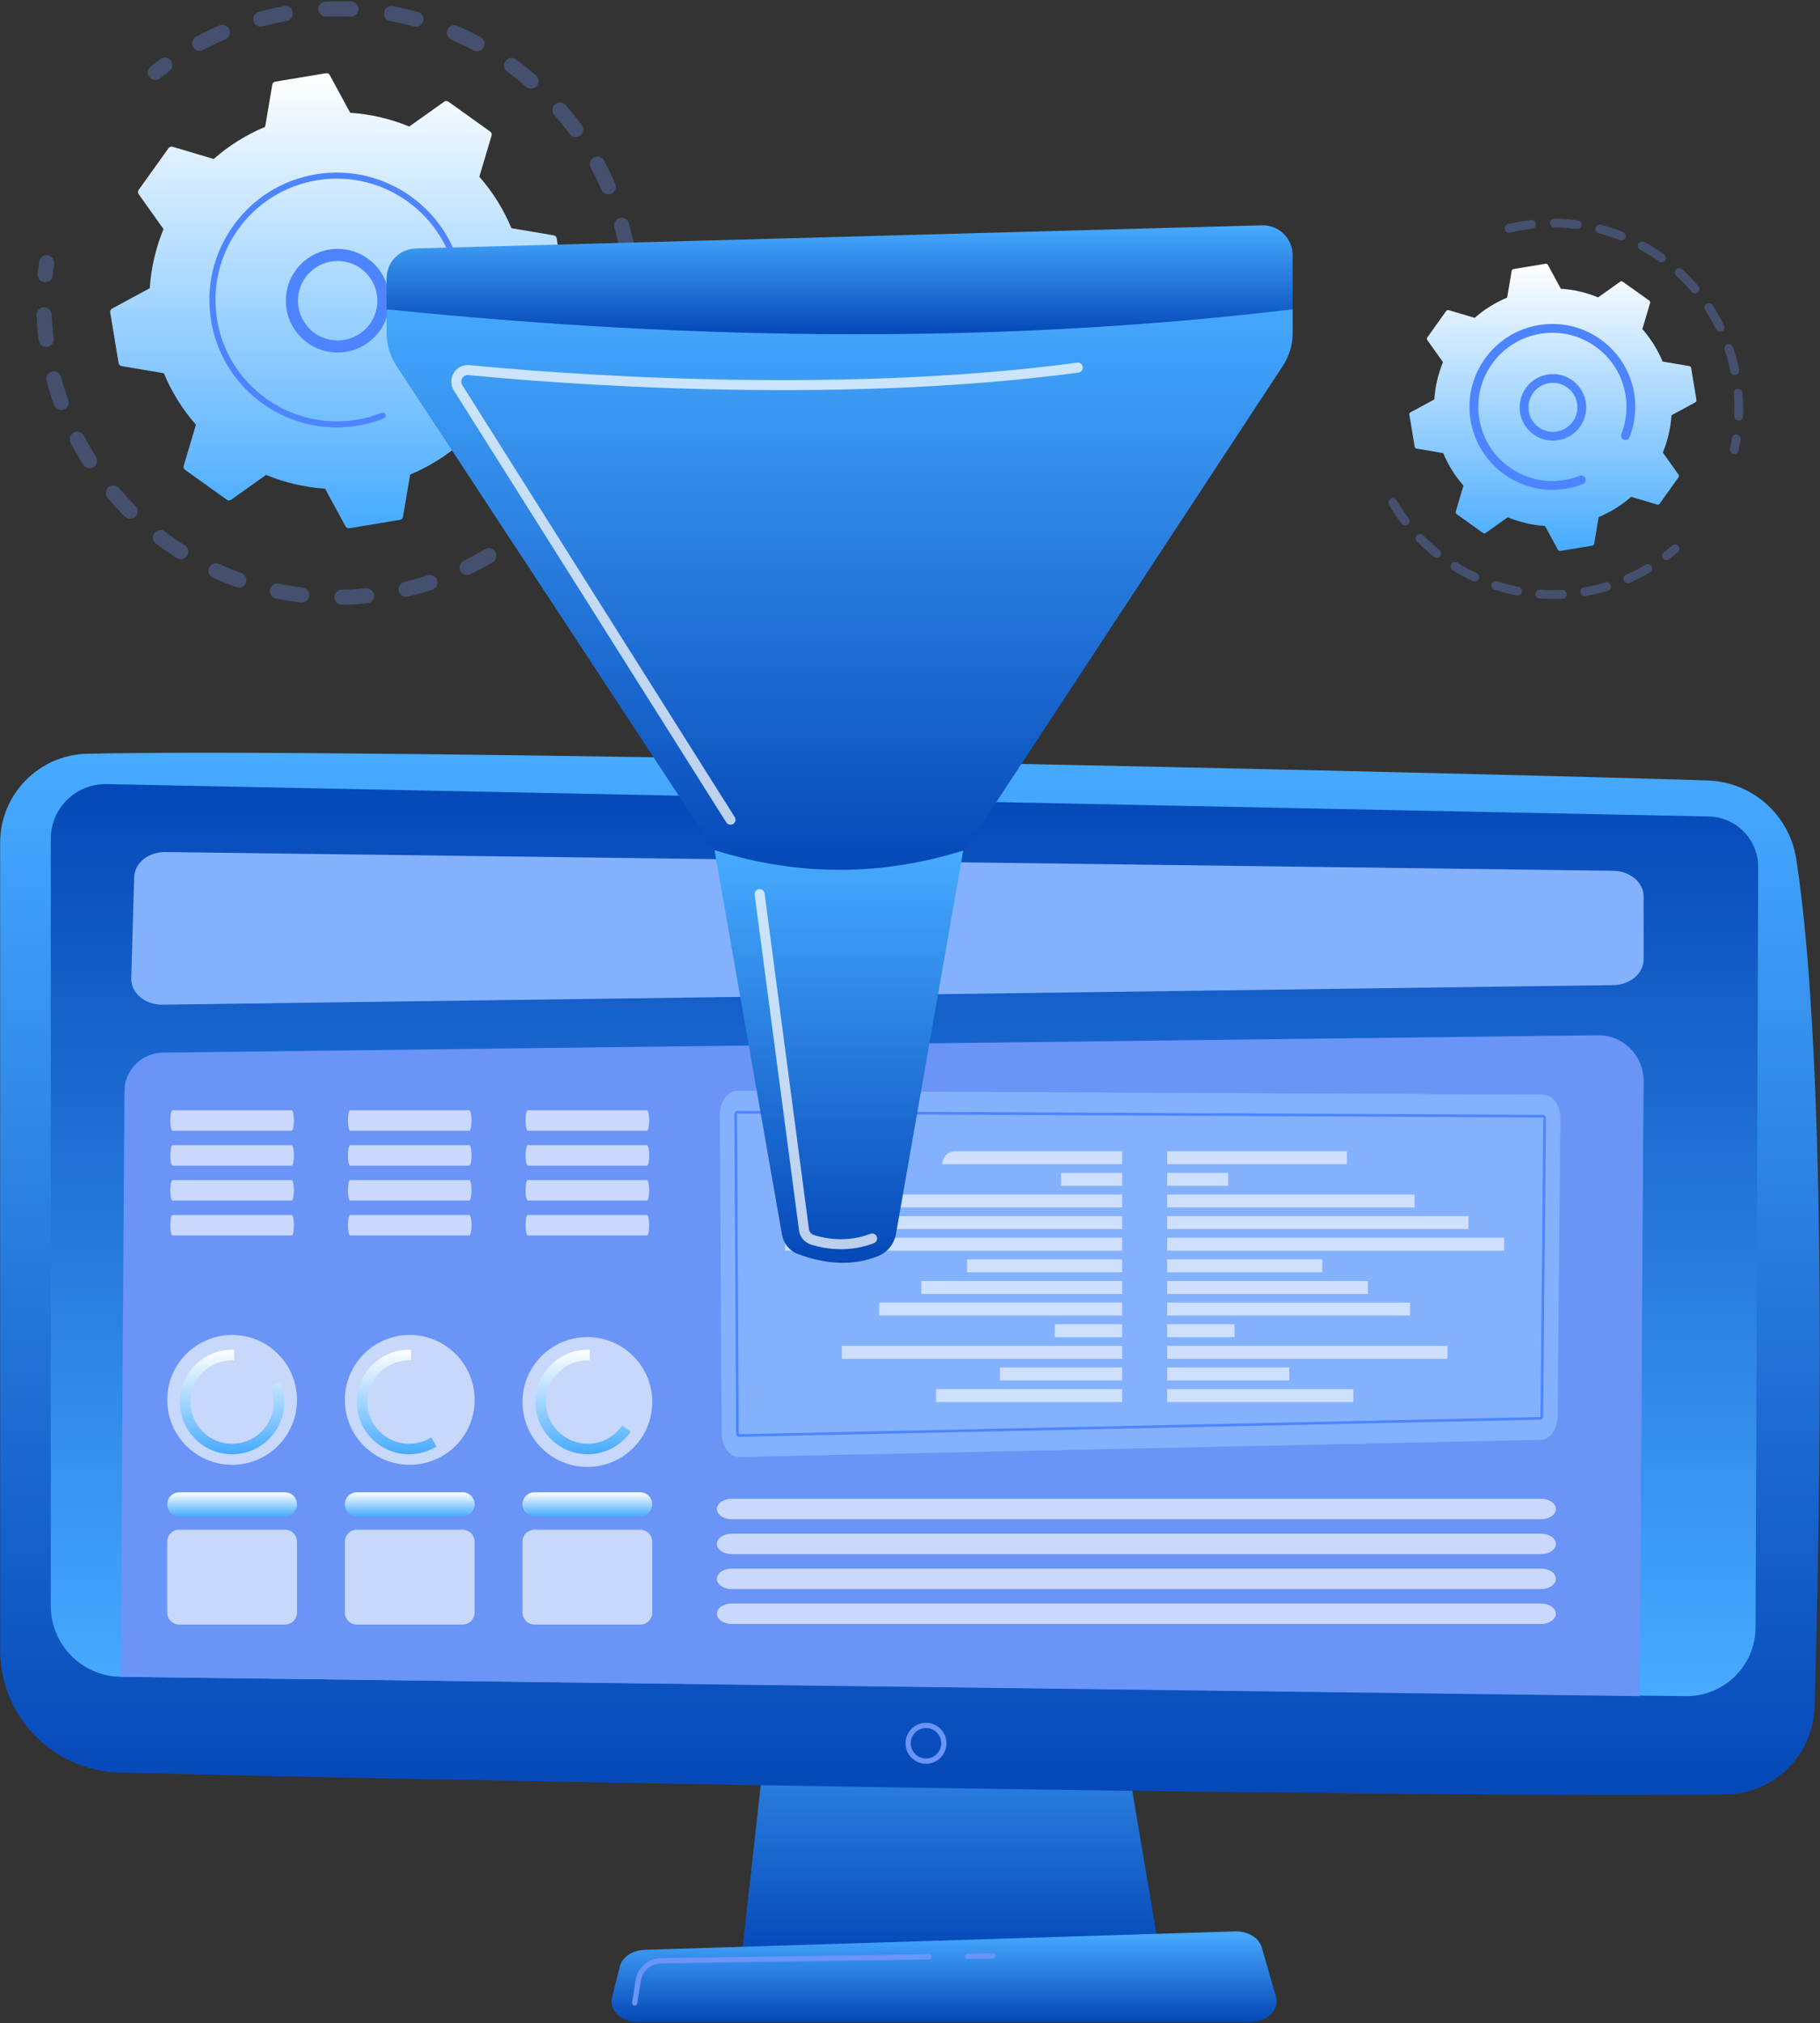 <svg width="422" height="469" viewBox="0 0 422 469" fill="none" xmlns="http://www.w3.org/2000/svg">
<rect x="0" y="0" width="422" height="469" fill="#333333" stroke="none"/>
<g opacity="0.3">
<path d="M146.446 74.87C145.479 74.831 144.728 74.014 144.768 73.048C144.845 71.17 144.842 69.262 144.758 67.374C144.715 66.419 145.446 65.609 146.396 65.549C146.407 65.549 146.418 65.548 146.43 65.547C147.396 65.504 148.214 66.253 148.257 67.219C148.345 69.206 148.349 71.215 148.267 73.192C148.231 74.096 147.514 74.812 146.631 74.868C146.57 74.872 146.508 74.873 146.446 74.87ZM143.72 58.217C143.38 56.359 142.957 54.499 142.463 52.686C142.209 51.753 142.759 50.79 143.692 50.536C144.629 50.283 145.588 50.832 145.842 51.765C146.362 53.673 146.807 55.631 147.165 57.585C147.34 58.537 146.709 59.449 145.758 59.623C145.689 59.636 145.62 59.645 145.552 59.649C144.678 59.704 143.881 59.099 143.72 58.217ZM139.428 43.989C138.685 42.258 137.858 40.539 136.969 38.879C136.513 38.026 136.834 36.965 137.686 36.508C138.539 36.053 139.6 36.373 140.057 37.225C140.993 38.974 141.865 40.785 142.647 42.606C143.028 43.495 142.617 44.525 141.728 44.907C141.539 44.988 141.343 45.034 141.148 45.046C140.43 45.092 139.728 44.688 139.428 43.989ZM132.062 31.078C130.95 29.555 129.758 28.064 128.522 26.644C127.886 25.914 127.962 24.808 128.692 24.173C129.422 23.538 130.527 23.615 131.163 24.343C132.465 25.838 133.719 27.409 134.89 29.01C135.461 29.791 135.29 30.887 134.509 31.457C134.23 31.662 133.91 31.771 133.589 31.791C133.011 31.828 132.429 31.579 132.062 31.078ZM122.003 20.13C120.584 18.895 119.092 17.704 117.568 16.59C116.787 16.019 116.617 14.923 117.188 14.142C117.759 13.361 118.855 13.191 119.635 13.763C121.239 14.935 122.809 16.188 124.302 17.487C125.032 18.122 125.109 19.228 124.474 19.958C124.154 20.325 123.714 20.527 123.263 20.556C122.82 20.584 122.365 20.444 122.003 20.13ZM109.773 11.68C108.113 10.788 106.395 9.958 104.666 9.21C103.778 8.826 103.369 7.795 103.753 6.908C104.137 6.02 105.167 5.611 106.055 5.995C107.876 6.781 109.684 7.656 111.43 8.594C112.282 9.052 112.602 10.114 112.144 10.966C111.847 11.52 111.295 11.848 110.711 11.885C110.396 11.905 110.071 11.841 109.773 11.68ZM44.743 10.864C44.288 10.011 44.611 8.95 45.465 8.495C47.213 7.563 49.026 6.694 50.853 5.914C51.743 5.534 52.772 5.947 53.151 6.837C53.531 7.726 53.118 8.755 52.229 9.135C50.494 9.876 48.773 10.701 47.113 11.586C46.885 11.707 46.643 11.774 46.401 11.789C45.736 11.831 45.077 11.49 44.743 10.864ZM95.982 6.155C94.167 5.655 92.308 5.228 90.457 4.886C89.506 4.71 88.877 3.797 89.053 2.846C89.228 1.894 90.142 1.271 91.093 1.442C93.043 1.802 95 2.252 96.912 2.778C97.844 3.035 98.392 3.999 98.135 4.932C97.931 5.671 97.282 6.169 96.558 6.215C96.369 6.227 96.175 6.208 95.982 6.155ZM58.786 4.883C58.534 3.949 59.086 2.988 60.02 2.735C61.932 2.218 63.892 1.777 65.846 1.423C66.797 1.246 67.709 1.882 67.881 2.834C68.054 3.785 67.422 4.697 66.47 4.87C64.614 5.206 62.751 5.625 60.934 6.117C60.818 6.148 60.701 6.167 60.586 6.174C59.772 6.225 59.007 5.7 58.786 4.883ZM81.305 3.851C79.425 3.77 77.517 3.769 75.633 3.849C74.666 3.891 73.85 3.141 73.809 2.174C73.769 1.22 74.499 0.412 75.447 0.352C75.459 0.351 75.472 0.35 75.484 0.35C77.468 0.266 79.476 0.266 81.455 0.351C82.421 0.393 83.171 1.21 83.129 2.177C83.091 3.079 82.375 3.793 81.493 3.849C81.431 3.853 81.368 3.853 81.305 3.851Z" fill="#6A94F5"/>
<path d="M36.118 18.534C36.462 18.512 36.803 18.389 37.094 18.158C37.801 17.596 38.532 17.04 39.266 16.504C40.047 15.934 40.218 14.838 39.648 14.058C39.078 13.276 37.982 13.104 37.201 13.676C36.429 14.239 35.661 14.824 34.916 15.414C34.159 16.016 34.032 17.118 34.633 17.875C35.004 18.342 35.565 18.569 36.118 18.534Z" fill="#6A94F5"/>
</g>
<g opacity="0.3">
<path d="M10.585 65.426C11.428 65.373 12.132 64.714 12.216 63.845C12.302 62.947 12.408 62.035 12.532 61.135C12.664 60.176 11.993 59.293 11.035 59.161C10.073 59.029 9.193 59.7 9.062 60.657C8.932 61.605 8.819 62.565 8.729 63.512C8.637 64.474 9.343 65.329 10.305 65.422C10.4 65.431 10.493 65.432 10.585 65.426Z" fill="#6A94F5"/>
<path d="M79.286 140.191C78.319 140.205 77.523 139.432 77.509 138.465C77.496 137.498 78.267 136.704 79.235 136.689C81.077 136.662 82.945 136.557 84.811 136.375C85.769 136.279 86.63 136.986 86.724 137.949C86.817 138.912 86.113 139.768 85.15 139.862C84.342 139.941 83.535 140.006 82.731 140.057C81.584 140.13 80.424 140.175 79.286 140.191ZM92.457 136.995C92.234 136.054 92.816 135.11 93.757 134.887C95.564 134.459 97.372 133.95 99.132 133.373C100.049 133.07 101.04 133.573 101.341 134.492C101.642 135.411 101.141 136.4 100.222 136.701C98.37 137.308 96.467 137.845 94.565 138.295C94.467 138.319 94.368 138.333 94.27 138.339C93.434 138.392 92.657 137.838 92.457 136.995ZM69.756 139.674C67.822 139.436 65.872 139.112 63.96 138.709C63.013 138.51 62.407 137.581 62.606 136.634C62.805 135.688 63.734 135.084 64.681 135.281C66.497 135.664 68.348 135.972 70.185 136.198C71.144 136.317 71.827 137.19 71.709 138.151C71.604 139 70.907 139.631 70.083 139.684C69.976 139.691 69.867 139.688 69.756 139.674ZM106.727 132.308C106.303 131.439 106.664 130.39 107.533 129.966C109.199 129.153 110.85 128.258 112.44 127.308C113.271 126.811 114.346 127.082 114.842 127.913C115.338 128.743 115.067 129.818 114.237 130.314C112.563 131.315 110.824 132.257 109.069 133.113C108.857 133.217 108.635 133.274 108.413 133.288C107.726 133.332 107.048 132.965 106.727 132.308ZM54.785 136.109C52.952 135.452 51.122 134.706 49.344 133.894C48.465 133.492 48.078 132.453 48.479 131.574C48.881 130.693 49.921 130.306 50.8 130.708C52.489 131.48 54.227 132.188 55.968 132.813C56.878 133.139 57.351 134.142 57.025 135.053C56.781 135.731 56.162 136.167 55.487 136.209C55.255 136.224 55.016 136.193 54.785 136.109ZM40.958 129.347C39.309 128.303 37.685 127.176 36.131 125.999C35.361 125.414 35.209 124.316 35.793 123.545C36.378 122.773 37.476 122.622 38.246 123.207C39.723 124.325 41.266 125.396 42.833 126.389C43.65 126.907 43.892 127.989 43.374 128.806C43.062 129.298 42.545 129.582 42.005 129.616C41.648 129.639 41.282 129.553 40.958 129.347ZM28.933 119.733C27.55 118.353 26.21 116.899 24.95 115.413C24.325 114.674 24.416 113.57 25.154 112.944C25.893 112.318 26.997 112.41 27.622 113.148C28.819 114.561 30.092 115.942 31.407 117.253C32.091 117.936 32.093 119.045 31.41 119.73C31.096 120.044 30.692 120.215 30.281 120.241C29.797 120.271 29.303 120.102 28.933 119.733ZM19.291 107.724C18.244 106.075 17.255 104.362 16.351 102.633C15.903 101.776 16.235 100.718 17.093 100.27C17.949 99.823 19.008 100.155 19.456 101.012C20.313 102.653 21.253 104.279 22.248 105.846C22.767 106.662 22.525 107.744 21.709 108.262C21.451 108.426 21.167 108.514 20.882 108.532C20.265 108.571 19.647 108.282 19.291 107.724ZM12.521 93.882C11.864 92.048 11.277 90.161 10.776 88.274C10.528 87.339 11.085 86.379 12.02 86.132C12.952 85.885 13.914 86.44 14.162 87.375C14.637 89.168 15.195 90.96 15.819 92.703C16.145 93.613 15.671 94.616 14.76 94.941C14.602 94.998 14.44 95.031 14.28 95.041C13.521 95.089 12.79 94.635 12.521 93.882ZM8.959 78.908C8.781 77.483 8.644 76.035 8.554 74.605C8.521 74.087 8.494 73.571 8.472 73.054C8.432 72.088 9.17 71.254 10.149 71.232C11.115 71.191 11.932 71.942 11.972 72.909C11.992 73.399 12.018 73.891 12.049 74.383C12.135 75.743 12.265 77.119 12.434 78.474C12.554 79.433 11.873 80.309 10.914 80.428C10.878 80.433 10.842 80.436 10.806 80.439C9.889 80.497 9.074 79.832 8.959 78.908Z" fill="#6A94F5"/>
<path d="M121.127 125.221C121.475 125.199 121.819 125.074 122.111 124.84C122.85 124.247 123.591 123.627 124.313 122.997C125.042 122.361 125.118 121.255 124.482 120.526C123.846 119.798 122.741 119.721 122.011 120.357C121.325 120.956 120.621 121.545 119.919 122.108C119.165 122.713 119.044 123.815 119.649 124.57C120.02 125.032 120.578 125.256 121.127 125.221Z" fill="#6A94F5"/>
</g>
<path d="M124.435 95.379C124.638 95.095 124.639 94.714 124.437 94.429L118.667 86.308C120.44 82.006 121.54 77.391 121.854 72.614L130.609 67.872C130.916 67.706 131.083 67.363 131.026 67.019L129.071 55.23C129.014 54.885 128.745 54.615 128.401 54.557L118.584 52.895C116.744 48.475 114.214 44.461 111.147 40.963L113.986 31.414C114.086 31.079 113.962 30.718 113.678 30.515L103.96 23.561C103.676 23.358 103.294 23.357 103.009 23.56L94.888 29.329C90.587 27.556 85.972 26.456 81.194 26.142L76.453 17.388C76.286 17.081 75.943 16.913 75.599 16.97L63.81 18.925C63.465 18.982 63.195 19.252 63.137 19.596L61.475 29.412C57.055 31.252 53.042 33.783 49.543 36.849L39.994 34.01C39.659 33.911 39.298 34.034 39.095 34.318L32.142 44.037C31.938 44.321 31.938 44.702 32.14 44.987L37.91 53.108C36.137 57.41 35.037 62.025 34.722 66.802L25.968 71.544C25.661 71.71 25.493 72.053 25.55 72.397L27.505 84.186C27.562 84.531 27.832 84.801 28.176 84.859L37.992 86.521C39.832 90.941 42.363 94.954 45.429 98.453L42.59 108.002C42.491 108.337 42.614 108.698 42.899 108.901L52.617 115.855C52.901 116.058 53.282 116.058 53.567 115.856L61.689 110.086C65.99 111.86 70.605 112.959 75.382 113.274L80.124 122.028C80.29 122.335 80.633 122.503 80.978 122.446L92.766 120.491C93.111 120.434 93.381 120.165 93.439 119.82L95.101 110.004C99.522 108.164 103.534 105.633 107.033 102.567L116.582 105.406C116.917 105.506 117.278 105.382 117.481 105.098L124.435 95.379Z" fill="url(#paint0_linear_806_4987)"/>
<path d="M77.294 81.678C70.694 81.129 65.77 75.314 66.319 68.713C66.585 65.515 68.08 62.612 70.529 60.54C72.977 58.467 76.086 57.471 79.284 57.738C85.885 58.287 90.808 64.103 90.259 70.703C89.76 76.708 84.901 81.325 79.058 81.696C78.479 81.733 77.889 81.727 77.294 81.678ZM72.339 62.679C70.461 64.268 69.315 66.493 69.111 68.945C68.691 74.005 72.466 78.465 77.526 78.886C82.588 79.308 87.046 75.531 87.467 70.471C87.888 65.41 84.113 60.95 79.052 60.53C78.593 60.492 78.138 60.488 77.686 60.517C75.727 60.641 73.865 61.387 72.339 62.679Z" fill="#4D84FF"/>
<path d="M79.911 99.023C80.915 98.96 81.921 98.845 82.926 98.678C83.243 98.626 83.559 98.568 83.873 98.506C85.425 98.197 86.95 97.765 88.424 97.217C88.444 97.21 88.465 97.202 88.485 97.195C88.541 97.173 88.598 97.152 88.655 97.13C88.766 97.088 88.876 97.044 88.986 97.001C89.276 96.887 89.447 96.601 89.428 96.306C89.424 96.234 89.408 96.162 89.38 96.092C89.238 95.732 88.831 95.557 88.471 95.698C86.62 96.431 84.677 96.968 82.697 97.296C72.862 98.928 63.354 95.222 57.14 88.303C53.684 84.456 51.246 79.614 50.34 74.144C50.18 73.185 50.071 72.225 50.01 71.267C49.602 64.825 51.407 58.491 55.214 53.171C59.587 47.059 66.078 43.016 73.491 41.787C88.802 39.249 103.311 49.636 105.849 64.939C106.005 65.882 106.113 66.83 106.173 67.779C106.433 71.888 105.791 76.009 104.279 79.843C104.24 79.942 104.225 80.044 104.232 80.144C104.248 80.406 104.413 80.648 104.674 80.751C105.034 80.892 105.441 80.717 105.582 80.356C107.17 76.331 107.845 72.005 107.572 67.691C107.509 66.695 107.395 65.7 107.231 64.71C104.567 48.643 89.324 37.741 73.262 40.404C65.48 41.695 58.666 45.94 54.075 52.355C50.078 57.941 48.184 64.59 48.612 71.353C48.676 72.358 48.791 73.366 48.958 74.373C50.249 82.156 54.493 88.971 60.908 93.561C66.495 97.558 73.147 99.453 79.911 99.023Z" fill="#4D84FF"/>
<g opacity="0.3">
<path d="M402.185 105.257C402.626 105.229 403.013 104.916 403.115 104.463C403.306 103.618 403.474 102.756 403.614 101.901C403.705 101.345 403.328 100.82 402.772 100.729C402.215 100.636 401.691 101.015 401.6 101.571C401.467 102.386 401.307 103.208 401.125 104.014C401.001 104.564 401.346 105.11 401.895 105.234C401.993 105.256 402.09 105.263 402.185 105.257Z" fill="#6A94F5"/>
<path d="M403.101 97.478C402.538 97.455 402.099 96.982 402.121 96.418C402.175 94.997 402.157 93.557 402.067 92.138C402.048 91.838 402.025 91.538 402 91.237C401.953 90.676 402.369 90.183 402.931 90.135C403.463 90.111 403.985 90.504 404.034 91.066C404.06 91.381 404.083 91.695 404.103 92.008C404.198 93.496 404.217 95.006 404.16 96.497C404.14 97.024 403.722 97.443 403.206 97.476C403.172 97.478 403.137 97.478 403.101 97.478ZM401.25 86.111C400.896 84.423 400.436 82.742 399.88 81.115C399.697 80.581 399.982 80.002 400.515 79.819C401.046 79.639 401.628 79.921 401.81 80.455C402.393 82.16 402.877 83.922 403.247 85.692C403.362 86.244 403.008 86.784 402.457 86.9C402.408 86.91 402.359 86.916 402.311 86.92C401.813 86.951 401.355 86.613 401.25 86.111ZM397.901 76.325C397.147 74.778 396.287 73.262 395.345 71.818C395.037 71.346 395.17 70.714 395.642 70.406C396.116 70.098 396.746 70.23 397.054 70.703C398.042 72.217 398.944 73.808 399.735 75.43C399.982 75.936 399.772 76.548 399.266 76.795C399.142 76.854 399.013 76.888 398.884 76.896C398.483 76.921 398.088 76.708 397.901 76.325ZM392.251 67.661C391.138 66.344 389.933 65.084 388.67 63.918C388.256 63.535 388.231 62.89 388.613 62.476C388.995 62.063 389.641 62.036 390.055 62.418C391.379 63.642 392.642 64.963 393.81 66.344C394.174 66.775 394.119 67.419 393.689 67.782C393.515 67.928 393.307 68.007 393.096 68.021C392.784 68.041 392.468 67.918 392.251 67.661ZM384.657 60.639C383.258 59.633 381.783 58.704 380.274 57.877C379.78 57.607 379.599 56.987 379.87 56.492C380.14 55.998 380.76 55.816 381.255 56.088C382.836 56.954 384.382 57.928 385.849 58.982C386.306 59.312 386.41 59.949 386.081 60.406C385.895 60.665 385.611 60.81 385.317 60.829C385.09 60.844 384.856 60.782 384.657 60.639ZM375.588 55.674C373.988 55.039 372.333 54.498 370.669 54.066C370.124 53.925 369.796 53.368 369.938 52.823C370.079 52.278 370.634 51.951 371.182 52.091C372.927 52.543 374.663 53.111 376.341 53.777C376.865 53.986 377.121 54.578 376.913 55.102C376.763 55.481 376.411 55.72 376.029 55.744C375.883 55.753 375.733 55.732 375.588 55.674ZM365.585 53.078C363.883 52.856 362.144 52.737 360.417 52.727C359.854 52.723 359.399 52.264 359.403 51.7C359.406 51.137 359.865 50.691 360.43 50.685C362.241 50.697 364.064 50.821 365.849 51.054C366.407 51.128 366.801 51.64 366.728 52.199C366.664 52.69 366.26 53.054 365.782 53.084C365.718 53.089 365.652 53.087 365.585 53.078ZM348.91 53.182C348.777 52.635 349.112 52.083 349.66 51.949C351.175 51.58 352.737 51.287 354.297 51.079C354.534 51.046 354.771 51.017 355.008 50.989C355.562 50.908 356.074 51.324 356.138 51.886C356.203 52.445 355.802 52.951 355.242 53.017C355.02 53.042 354.798 53.07 354.572 53.101C353.078 53.3 351.588 53.579 350.143 53.931C350.083 53.946 350.024 53.955 349.965 53.959C349.48 53.99 349.029 53.67 348.91 53.182Z" fill="#6A94F5"/>
</g>
<g opacity="0.3">
<path d="M362.299 138.773C360.523 138.863 358.726 138.844 356.958 138.72C356.397 138.68 355.973 138.192 356.013 137.63C356.052 137.067 356.544 136.649 357.103 136.684C358.789 136.803 360.502 136.82 362.197 136.735C362.76 136.706 363.239 137.14 363.267 137.702C363.295 138.26 362.869 138.737 362.313 138.772C362.308 138.773 362.303 138.773 362.299 138.773ZM366.432 137.351C366.337 136.796 366.71 136.268 367.265 136.173C368.935 135.885 370.605 135.493 372.228 135.008C372.765 134.849 373.337 135.153 373.498 135.694C373.659 136.234 373.352 136.802 372.813 136.964C371.112 137.472 369.362 137.883 367.611 138.183C367.574 138.19 367.538 138.194 367.501 138.196C366.988 138.229 366.522 137.87 366.432 137.351ZM351.659 138.017C349.914 137.674 348.174 137.223 346.488 136.674C345.953 136.499 345.66 135.923 345.834 135.388C346.008 134.851 346.582 134.56 347.12 134.733C348.728 135.257 350.387 135.688 352.053 136.015C352.606 136.124 352.966 136.66 352.857 137.212C352.766 137.677 352.373 138.006 351.921 138.034C351.836 138.04 351.748 138.034 351.659 138.017ZM376.487 134.596C376.261 134.08 376.496 133.478 377.012 133.252C378.564 132.571 380.089 131.788 381.546 130.924C382.031 130.638 382.657 130.798 382.944 131.281C383.231 131.766 383.072 132.392 382.587 132.679C381.06 133.586 379.459 134.407 377.831 135.121C377.719 135.17 377.602 135.197 377.486 135.204C377.07 135.231 376.664 134.999 376.487 134.596ZM341.522 134.713C339.913 133.962 338.334 133.105 336.826 132.165C336.348 131.867 336.202 131.238 336.501 130.759C336.799 130.281 337.428 130.134 337.907 130.433C339.344 131.331 340.85 132.147 342.385 132.863C342.895 133.101 343.116 133.708 342.878 134.219C342.715 134.569 342.377 134.783 342.017 134.806C341.852 134.816 341.682 134.787 341.522 134.713ZM332.471 129.072C331.087 127.956 329.757 126.745 328.52 125.475C328.128 125.072 328.136 124.426 328.54 124.033C328.943 123.64 329.589 123.648 329.983 124.052C331.162 125.264 332.431 126.418 333.752 127.483C334.191 127.837 334.26 128.479 333.906 128.918C333.719 129.15 333.452 129.278 333.176 129.296C332.93 129.312 332.678 129.239 332.471 129.072ZM325.031 121.427C323.953 120.01 322.952 118.515 322.058 116.985C321.773 116.498 321.937 115.873 322.424 115.589C322.91 115.304 323.535 115.469 323.819 115.954C324.672 117.415 325.626 118.84 326.655 120.189C326.996 120.638 326.91 121.278 326.461 121.619C326.295 121.747 326.103 121.814 325.909 121.826C325.58 121.847 325.246 121.708 325.031 121.427Z" fill="#6A94F5"/>
<path d="M386.49 129.858C386.687 129.846 386.881 129.777 387.049 129.647C387.74 129.113 388.418 128.556 389.065 127.992C389.489 127.621 389.534 126.977 389.163 126.552C388.792 126.129 388.149 126.084 387.723 126.453C387.107 126.992 386.459 127.523 385.8 128.033C385.355 128.378 385.273 129.019 385.618 129.465C385.833 129.742 386.163 129.879 386.49 129.858Z" fill="#6A94F5"/>
</g>
<path d="M389.198 110.625C389.326 110.446 389.326 110.205 389.199 110.025L385.557 104.899C386.676 102.184 387.37 99.271 387.569 96.256L393.094 93.263C393.288 93.158 393.394 92.942 393.358 92.724L392.124 85.283C392.088 85.066 391.918 84.895 391.701 84.858L385.505 83.809C384.343 81.019 382.746 78.487 380.811 76.278L382.602 70.251C382.665 70.04 382.587 69.812 382.408 69.683L376.274 65.294C376.095 65.166 375.854 65.166 375.674 65.293L370.548 68.935C367.833 67.816 364.92 67.122 361.904 66.923L358.912 61.398C358.807 61.204 358.59 61.098 358.373 61.134L350.932 62.368C350.714 62.404 350.544 62.574 350.507 62.791L349.458 68.987C346.668 70.149 344.135 71.746 341.927 73.681L335.899 71.889C335.688 71.827 335.46 71.905 335.332 72.084L330.943 78.218C330.814 78.397 330.814 78.638 330.942 78.818L334.583 83.944C333.464 86.659 332.77 89.572 332.572 92.588L327.046 95.58C326.852 95.685 326.746 95.902 326.782 96.119L328.016 103.56C328.052 103.778 328.222 103.948 328.44 103.985L334.636 105.034C335.797 107.824 337.395 110.357 339.33 112.565L337.538 118.593C337.475 118.804 337.553 119.032 337.733 119.16L343.867 123.549C344.046 123.677 344.287 123.678 344.467 123.55L349.593 119.908C352.308 121.027 355.221 121.722 358.236 121.92L361.229 127.446C361.334 127.639 361.55 127.745 361.768 127.709L369.209 126.475C369.426 126.439 369.597 126.269 369.634 126.052L370.683 119.856C373.473 118.695 376.006 117.097 378.214 115.162L384.241 116.954C384.452 117.017 384.681 116.938 384.809 116.759L389.198 110.625Z" fill="url(#paint1_linear_806_4987)"/>
<path d="M359.433 102.113C357.378 101.943 355.513 100.982 354.181 99.409C352.849 97.836 352.21 95.838 352.381 93.783C352.733 89.543 356.464 86.385 360.712 86.731C364.953 87.085 368.116 90.822 367.763 95.061C367.592 97.116 366.632 98.981 365.058 100.313C363.779 101.395 362.22 102.02 360.577 102.125C360.2 102.149 359.817 102.145 359.433 102.113ZM354.414 93.952C354.288 95.463 354.759 96.933 355.739 98.091C356.718 99.248 358.09 99.954 359.602 100.08C361.113 100.204 362.582 99.735 363.74 98.755C364.897 97.776 365.604 96.403 365.729 94.893C365.989 91.773 363.662 89.025 360.543 88.764C360.261 88.741 359.983 88.739 359.709 88.756C356.947 88.932 354.65 91.114 354.414 93.952Z" fill="#4D84FF"/>
<path d="M361.153 113.501C361.797 113.46 362.444 113.386 363.094 113.279C364.385 113.065 365.656 112.72 366.873 112.251C366.928 112.229 366.982 112.208 367.037 112.187C367.459 112.02 367.707 111.604 367.681 111.174C367.674 111.07 367.651 110.965 367.61 110.862C367.403 110.338 366.81 110.084 366.286 110.29C365.154 110.738 363.968 111.066 362.761 111.265H362.761C362.694 111.276 362.628 111.286 362.562 111.297C359.703 111.743 356.84 111.459 354.185 110.51C352.745 109.994 351.364 109.281 350.08 108.379C350.069 108.372 350.059 108.364 350.048 108.357C350.016 108.334 349.984 108.312 349.953 108.289C346.221 105.619 343.752 101.655 343.002 97.128C342.904 96.542 342.837 95.956 342.8 95.372C342.551 91.438 343.653 87.57 345.978 84.321C348.649 80.589 352.612 78.121 357.139 77.37C361.663 76.622 366.214 77.677 369.946 80.346C373.678 83.017 376.147 86.981 376.898 91.507C376.993 92.083 377.059 92.662 377.096 93.241C377.255 95.751 376.863 98.267 375.939 100.608C375.882 100.752 375.86 100.901 375.87 101.046C375.894 101.428 376.134 101.781 376.514 101.931C377.039 102.136 377.63 101.881 377.838 101.356C378.871 98.736 379.31 95.921 379.132 93.114C379.091 92.465 379.018 91.818 378.911 91.174C378.071 86.108 375.309 81.674 371.133 78.687C366.958 75.7 361.872 74.513 356.805 75.357C351.74 76.197 347.306 78.958 344.319 83.134C341.717 86.769 340.484 91.096 340.763 95.498C340.805 96.151 340.879 96.807 340.988 97.462C342.615 107.267 351.438 114.117 361.153 113.501Z" fill="#4D84FF"/>
<path d="M180.345 378.383L171.984 453.369H268.988L256.353 378.383H180.345Z" fill="url(#paint2_linear_806_4987)"/>
<path d="M20.206 174.717C8.99 174.969 0.033 184.131 0.033 195.351V382.49C0.033 397.885 12.301 410.474 27.691 410.871C96.043 412.634 335.107 416.907 400.174 415.948C411.357 415.783 420.417 406.834 420.739 395.654C421.994 352.179 424.032 247.636 416.491 199.101C414.903 188.88 406.275 181.237 395.937 180.906C338.666 179.074 85.243 173.257 20.206 174.717Z" fill="url(#paint3_linear_806_4987)"/>
<path d="M24.769 181.758C17.645 181.584 11.775 187.312 11.775 194.439V372.234C11.775 381.223 18.991 388.546 27.978 388.681L390.813 393.163C399.723 393.296 407.027 386.128 407.06 377.217L407.667 201.01C407.69 194.638 402.614 189.417 396.244 189.262L24.769 181.758Z" fill="url(#paint4_linear_806_4987)"/>
<path d="M214.711 408.839C212.092 408.839 209.961 406.708 209.961 404.089C209.961 401.471 212.091 399.34 214.711 399.34C217.33 399.34 219.46 401.471 219.46 404.089C219.46 406.708 217.33 408.839 214.711 408.839ZM214.711 400.556C212.763 400.556 211.178 402.141 211.178 404.089C211.178 406.037 212.763 407.622 214.711 407.622C216.658 407.622 218.243 406.037 218.243 404.089C218.243 402.141 216.659 400.556 214.711 400.556Z" fill="#6A94F5"/>
<path d="M381.102 250.556C381.141 244.67 376.343 239.898 370.457 239.97L37.756 243.996C32.842 244.055 28.881 248.039 28.849 252.953L27.979 388.682L380.157 393.166L381.102 250.556Z" fill="#6A94F5"/>
<path d="M374.077 201.843L38.35 197.497C34.434 197.446 31.201 200.043 31.108 203.315L30.438 226.78C30.341 230.165 33.633 232.937 37.685 232.882L374.082 228.347C377.977 228.294 381.101 225.641 381.101 222.387V207.802C381.101 204.546 377.974 201.893 374.077 201.843Z" fill="#84B1FD"/>
<path opacity="0.63" d="M53.819 339.538C62.129 339.538 68.866 332.801 68.866 324.49C68.866 316.18 62.129 309.443 53.819 309.443C45.508 309.443 38.772 316.18 38.772 324.49C38.772 332.801 45.508 339.538 53.819 339.538Z" fill="white"/>
<path opacity="0.63" d="M95.004 339.538C103.314 339.538 110.051 332.801 110.051 324.49C110.051 316.18 103.314 309.443 95.004 309.443C86.694 309.443 79.957 316.18 79.957 324.49C79.957 332.801 86.694 339.538 95.004 339.538Z" fill="white"/>
<path opacity="0.63" d="M136.19 340.03C144.5 340.03 151.237 333.293 151.237 324.983C151.237 316.672 144.5 309.936 136.19 309.936C127.879 309.936 121.143 316.672 121.143 324.983C121.143 333.293 127.879 340.03 136.19 340.03Z" fill="white"/>
<path d="M62.76 321.31C63.225 322.442 63.484 323.682 63.484 324.983C63.484 330.321 59.157 334.648 53.819 334.648C48.481 334.648 44.154 330.321 44.154 324.983C44.154 319.645 48.481 315.318 53.819 315.318C53.982 315.318 54.145 315.322 54.306 315.33V312.88C54.144 312.873 53.982 312.869 53.819 312.869C47.129 312.869 41.705 318.293 41.705 324.983C41.705 331.673 47.129 337.096 53.819 337.096C60.509 337.096 65.932 331.673 65.932 324.983C65.932 323.335 65.603 321.765 65.007 320.334L62.76 321.31Z" fill="url(#paint5_linear_806_4987)"/>
<path d="M99.99 333.16C98.499 334.101 96.734 334.648 94.84 334.648C89.502 334.648 85.175 330.321 85.175 324.983C85.175 319.645 89.502 315.318 94.84 315.318C95.004 315.318 95.166 315.322 95.328 315.33V312.88C95.166 312.873 95.004 312.869 94.84 312.869C88.15 312.869 82.727 318.293 82.727 324.983C82.727 331.673 88.15 337.096 94.84 337.096C97.175 337.096 99.355 336.435 101.205 335.29L99.99 333.16Z" fill="url(#paint6_linear_806_4987)"/>
<path d="M144.259 330.417C142.52 332.971 139.589 334.648 136.266 334.648C130.928 334.648 126.601 330.321 126.601 324.983C126.601 319.645 130.928 315.318 136.266 315.318C136.429 315.318 136.592 315.322 136.753 315.33V312.88C136.592 312.873 136.429 312.869 136.266 312.869C129.576 312.869 124.152 318.293 124.152 324.983C124.152 331.673 129.576 337.096 136.266 337.096C140.404 337.096 144.058 335.02 146.243 331.853L144.259 330.417Z" fill="url(#paint7_linear_806_4987)"/>
<path d="M66.079 345.912H41.558C40.019 345.912 38.772 347.16 38.772 348.699C38.772 350.238 40.019 351.486 41.558 351.486H66.079C67.618 351.486 68.866 350.238 68.866 348.699C68.866 347.16 67.618 345.912 66.079 345.912Z" fill="url(#paint8_linear_806_4987)"/>
<path d="M107.264 345.912H82.744C81.205 345.912 79.957 347.16 79.957 348.699C79.957 350.238 81.205 351.486 82.744 351.486H107.264C108.803 351.486 110.051 350.238 110.051 348.699C110.051 347.16 108.804 345.912 107.264 345.912Z" fill="url(#paint9_linear_806_4987)"/>
<path d="M123.929 351.486H148.45C149.989 351.486 151.237 350.238 151.237 348.699C151.237 347.16 149.989 345.912 148.45 345.912H123.929C122.39 345.912 121.143 347.16 121.143 348.699C121.143 350.238 122.39 351.486 123.929 351.486Z" fill="url(#paint10_linear_806_4987)"/>
<path opacity="0.63" d="M66.079 354.58H41.558C40.019 354.58 38.772 355.828 38.772 357.367V373.778C38.772 375.317 40.019 376.565 41.558 376.565H66.079C67.618 376.565 68.866 375.317 68.866 373.778V357.367C68.866 355.828 67.618 354.58 66.079 354.58Z" fill="white"/>
<path opacity="0.63" d="M110.051 357.367C110.051 355.828 108.803 354.58 107.264 354.58H82.744C81.205 354.58 79.957 355.828 79.957 357.367V373.778C79.957 375.317 81.205 376.565 82.744 376.565H107.264C108.803 376.565 110.051 375.317 110.051 373.778V357.367Z" fill="white"/>
<path opacity="0.63" d="M151.237 357.367C151.237 355.828 149.989 354.58 148.45 354.58H123.929C122.39 354.58 121.143 355.828 121.143 357.367V373.778C121.143 375.317 122.39 376.565 123.929 376.565H148.45C149.989 376.565 151.237 375.317 151.237 373.778V357.367Z" fill="white"/>
<path d="M357.802 253.732L170.979 252.834C168.728 252.814 166.899 255.304 166.916 258.368L167.33 332.284C167.347 335.366 169.224 337.825 171.487 337.732L357.245 333.754C359.406 333.665 361.132 331.276 361.16 328.334L361.811 259.295C361.839 256.249 360.041 253.753 357.802 253.732Z" fill="#84B1FD"/>
<path d="M171.37 333.055C170.987 333.055 170.69 332.7 170.687 332.247L170.273 258.332C170.273 258.124 170.329 257.941 170.44 257.787C170.571 257.609 170.753 257.512 170.954 257.512L357.779 258.41C357.979 258.412 358.16 258.51 358.289 258.689C358.398 258.841 358.455 259.029 358.453 259.233L357.802 328.272C357.798 328.716 357.516 329.062 357.147 329.076L357.142 329.076L171.37 333.055ZM170.953 258.12C170.898 258.192 170.881 258.252 170.882 258.329L171.296 332.243C171.296 332.365 171.351 332.438 171.373 332.449L357.119 328.468C357.143 328.456 357.193 328.385 357.194 328.266L357.845 259.227C357.846 259.152 357.829 259.092 357.795 259.045L170.953 258.12Z" fill="#4D84FF"/>
<g opacity="0.6">
<path d="M217.014 321.994V324.994H260.186V321.994H217.014Z" fill="white"/>
<path d="M231.852 316.984V319.984H260.186V316.984H231.852Z" fill="white"/>
<path d="M195.18 311.971V314.971H260.185V311.971H195.18Z" fill="white"/>
<path d="M244.568 306.957V309.957H260.185V306.957H244.568Z" fill="white"/>
<path d="M203.869 301.943V304.943H260.184V301.943H203.869Z" fill="white"/>
<path d="M213.621 296.931V299.932H260.185V296.931H213.621Z" fill="white"/>
<path d="M224.219 291.92V294.92H260.184V291.92H224.219Z" fill="white"/>
<path d="M182.039 286.904V289.904H260.187V286.904H182.039Z" fill="white"/>
<path d="M190.305 281.89V284.891H260.185V281.89H190.305Z" fill="white"/>
<path d="M202.811 276.879V279.879H260.185V276.879H202.811Z" fill="white"/>
<path d="M246.02 271.865V274.865H260.187V271.865H246.02Z" fill="white"/>
<path d="M260.187 266.854V269.854H218.498C218.498 268.197 219.841 266.854 221.498 266.854H260.187Z" fill="white"/>
</g>
<g opacity="0.6">
<path d="M270.617 321.998V324.998H313.79V321.998H270.617Z" fill="white"/>
<path d="M270.617 316.984V319.984H298.952V316.984H270.617Z" fill="white"/>
<path d="M270.617 311.972V314.973H335.623V311.972H270.617Z" fill="white"/>
<path d="M270.617 306.957V309.957H286.234V306.957H270.617Z" fill="white"/>
<path d="M270.617 301.945V304.945H326.932V301.945H270.617Z" fill="white"/>
<path d="M270.617 296.933V299.934H317.181V296.933H270.617Z" fill="white"/>
<path d="M270.617 291.92V294.92H306.583V291.92H270.617Z" fill="white"/>
<path d="M270.617 286.904V289.904H348.765V286.904H270.617Z" fill="white"/>
<path d="M270.617 281.892V284.893H340.498V281.892H270.617Z" fill="white"/>
<path d="M270.617 276.881V279.881H327.992V276.881H270.617Z" fill="white"/>
<path d="M270.617 271.867V274.867H284.785V271.867H270.617Z" fill="white"/>
<path d="M270.617 266.853V269.854H312.306V266.853H270.617Z" fill="white"/>
</g>
<path opacity="0.64" d="M166.221 349.784C166.221 351.095 167.768 352.158 169.676 352.158H357.303C359.211 352.158 360.758 351.095 360.758 349.784C360.758 348.473 359.211 347.41 357.303 347.41H169.676C167.768 347.41 166.221 348.473 166.221 349.784Z" fill="white"/>
<path opacity="0.64" d="M166.221 357.878C166.221 359.189 167.768 360.251 169.676 360.251H357.303C359.211 360.251 360.758 359.189 360.758 357.878C360.758 356.567 359.211 355.504 357.303 355.504H169.676C167.768 355.504 166.221 356.567 166.221 357.878Z" fill="white"/>
<path opacity="0.64" d="M166.221 365.969C166.221 367.281 167.768 368.343 169.676 368.343H357.303C359.211 368.343 360.758 367.281 360.758 365.969C360.758 364.658 359.211 363.596 357.303 363.596H169.676C167.768 363.596 166.221 364.658 166.221 365.969Z" fill="white"/>
<path opacity="0.64" d="M166.221 374.063C166.221 375.374 167.768 376.437 169.676 376.437H357.303C359.211 376.437 360.758 375.374 360.758 374.063C360.758 372.752 359.211 371.689 357.303 371.689H169.676C167.768 371.689 166.221 372.752 166.221 374.063Z" fill="white"/>
<path opacity="0.64" d="M39.484 259.727C39.484 261.039 39.712 262.101 39.993 262.101H67.638C67.919 262.101 68.147 261.039 68.147 259.727C68.147 258.416 67.919 257.354 67.638 257.354H39.993C39.712 257.354 39.484 258.416 39.484 259.727Z" fill="white"/>
<path opacity="0.64" d="M39.484 267.821C39.484 269.132 39.712 270.195 39.993 270.195H67.638C67.919 270.195 68.147 269.132 68.147 267.821C68.147 266.51 67.919 265.447 67.638 265.447H39.993C39.712 265.447 39.484 266.51 39.484 267.821Z" fill="white"/>
<path opacity="0.64" d="M39.484 275.913C39.484 277.224 39.712 278.287 39.993 278.287H67.638C67.919 278.287 68.147 277.224 68.147 275.913C68.147 274.602 67.919 273.539 67.638 273.539H39.993C39.712 273.539 39.484 274.602 39.484 275.913Z" fill="white"/>
<path opacity="0.64" d="M39.484 284.007C39.484 285.318 39.712 286.38 39.993 286.38H67.638C67.919 286.38 68.147 285.318 68.147 284.007C68.147 282.696 67.919 281.633 67.638 281.633H39.993C39.712 281.633 39.484 282.695 39.484 284.007Z" fill="white"/>
<path opacity="0.64" d="M80.674 259.727C80.674 261.039 80.902 262.101 81.183 262.101H108.827C109.108 262.101 109.336 261.039 109.336 259.727C109.336 258.416 109.108 257.354 108.827 257.354H81.183C80.902 257.354 80.674 258.416 80.674 259.727Z" fill="white"/>
<path opacity="0.64" d="M80.674 267.821C80.674 269.132 80.902 270.195 81.183 270.195H108.827C109.108 270.195 109.336 269.132 109.336 267.821C109.336 266.51 109.108 265.447 108.827 265.447H81.183C80.902 265.447 80.674 266.51 80.674 267.821Z" fill="white"/>
<path opacity="0.64" d="M80.674 275.913C80.674 277.224 80.902 278.287 81.183 278.287H108.827C109.108 278.287 109.336 277.224 109.336 275.913C109.336 274.602 109.108 273.539 108.827 273.539H81.183C80.902 273.539 80.674 274.602 80.674 275.913Z" fill="white"/>
<path opacity="0.64" d="M80.674 284.007C80.674 285.318 80.902 286.38 81.183 286.38H108.827C109.108 286.38 109.336 285.318 109.336 284.007C109.336 282.696 109.108 281.633 108.827 281.633H81.183C80.902 281.633 80.674 282.695 80.674 284.007Z" fill="white"/>
<path opacity="0.64" d="M121.861 259.727C121.861 261.039 122.089 262.101 122.37 262.101H150.015C150.296 262.101 150.524 261.039 150.524 259.727C150.524 258.416 150.296 257.354 150.015 257.354H122.37C122.089 257.354 121.861 258.416 121.861 259.727Z" fill="white"/>
<path opacity="0.64" d="M121.861 267.821C121.861 269.132 122.089 270.195 122.37 270.195H150.015C150.296 270.195 150.524 269.132 150.524 267.821C150.524 266.51 150.296 265.447 150.015 265.447H122.37C122.089 265.447 121.861 266.51 121.861 267.821Z" fill="white"/>
<path opacity="0.64" d="M121.861 275.913C121.861 277.224 122.089 278.287 122.37 278.287H150.015C150.296 278.287 150.524 277.224 150.524 275.913C150.524 274.602 150.296 273.539 150.015 273.539H122.37C122.089 273.539 121.861 274.602 121.861 275.913Z" fill="white"/>
<path opacity="0.64" d="M121.861 284.007C121.861 285.318 122.089 286.38 122.37 286.38H150.015C150.296 286.38 150.524 285.318 150.524 284.007C150.524 282.696 150.296 281.633 150.015 281.633H122.37C122.089 281.633 121.861 282.695 121.861 284.007Z" fill="white"/>
<path d="M289.882 468.711H147.91C144.053 468.711 141.157 465.966 141.903 463.016L143.724 455.812C144.272 453.645 146.656 452.054 149.487 451.966L286.353 447.695C289.311 447.603 291.93 449.173 292.574 451.425L295.858 462.9C296.711 465.882 293.801 468.711 289.882 468.711Z" fill="url(#paint11_linear_806_4987)"/>
<path d="M224.337 454.064C224.005 454.064 223.734 453.798 223.729 453.465C223.724 453.129 223.992 452.853 224.328 452.848L230.193 452.762C230.507 452.769 230.805 453.025 230.81 453.361C230.815 453.697 230.547 453.973 230.211 453.978L224.346 454.064C224.343 454.064 224.34 454.064 224.337 454.064Z" fill="#6A94F5"/>
<path d="M147.16 464.885C147.128 464.885 147.096 464.883 147.063 464.877C146.731 464.824 146.505 464.512 146.559 464.181L147.395 458.941C147.856 456.055 150.311 453.929 153.233 453.886L215.439 452.977C215.76 452.969 216.051 453.24 216.056 453.576C216.061 453.912 215.793 454.188 215.457 454.193L153.251 455.103C150.922 455.137 148.964 456.831 148.596 459.132L147.76 464.372C147.712 464.672 147.454 464.885 147.16 464.885Z" fill="#6A94F5"/>
<path d="M223.363 197.053H165.674L181.319 286.206C181.675 288.239 183.067 289.956 185.001 290.675C191.44 293.069 197.676 293.524 203.615 291.152C205.792 290.283 207.346 288.323 207.751 286.015L223.363 197.053Z" fill="url(#paint12_linear_806_4987)"/>
<path d="M299.726 71.701L221.78 66.928L89.65 71.701V77.203C89.65 79.907 90.441 82.551 91.926 84.811L165.674 197.052C185.017 203.148 204.36 203.148 223.703 197.052L297.451 84.811C298.935 82.551 299.727 79.907 299.727 77.203L299.726 71.701Z" fill="url(#paint13_linear_806_4987)"/>
<path d="M299.726 71.7C232.625 79.715 162.373 79.093 89.65 71.7V64.529C89.65 60.774 92.64 57.701 96.393 57.598L292.604 52.223C296.505 52.117 299.727 55.25 299.727 59.154L299.726 71.7Z" fill="url(#paint14_linear_806_4987)"/>
<path opacity="0.73" d="M169.378 191.177C168.993 191.177 168.616 190.986 168.396 190.636L105.231 90.513C104.441 89.261 104.433 87.701 105.209 86.441C105.985 85.182 107.389 84.484 108.855 84.633C127.394 86.446 192.342 91.76 249.759 84.066C250.396 83.977 250.977 84.426 251.062 85.061C251.147 85.696 250.702 86.279 250.067 86.364C192.403 94.094 127.23 88.76 108.63 86.942C108.036 86.889 107.496 87.151 107.184 87.658C106.871 88.166 106.875 88.771 107.193 89.276L170.358 189.399C170.699 189.94 170.537 190.657 169.995 190.999C169.803 191.119 169.589 191.177 169.378 191.177Z" fill="white"/>
<path opacity="0.73" d="M194.999 289.562C192.098 289.562 189.667 289 188.105 288.514C186.583 288.04 185.47 286.752 185.269 285.231L174.981 207.401C174.897 206.766 175.344 206.183 175.979 206.1C176.604 206.018 177.196 206.462 177.28 207.097L187.568 284.927C187.651 285.555 188.133 286.093 188.795 286.299C191.315 287.084 196.357 288.088 201.801 286C202.398 285.77 203.07 286.068 203.3 286.666C203.529 287.265 203.231 287.936 202.633 288.165C199.927 289.204 197.313 289.562 194.999 289.562Z" fill="white"/>
<defs>
<linearGradient id="paint0_linear_806_4987" x1="78.288" y1="16.959" x2="78.288" y2="122.457" gradientUnits="userSpaceOnUse">
<stop stop-color="white"/>
<stop offset="1" stop-color="#47ABFF"/>
</linearGradient>
<linearGradient id="paint1_linear_806_4987" x1="360.07" y1="61.127" x2="360.07" y2="127.716" gradientUnits="userSpaceOnUse">
<stop stop-color="white"/>
<stop offset="1" stop-color="#47ABFF"/>
</linearGradient>
<linearGradient id="paint2_linear_806_4987" x1="220.486" y1="378.383" x2="220.486" y2="453.369" gradientUnits="userSpaceOnUse">
<stop stop-color="#47ABFF"/>
<stop offset="1" stop-color="#0548B8"/>
</linearGradient>
<linearGradient id="paint3_linear_806_4987" x1="211.001" y1="174.484" x2="211.001" y2="416.087" gradientUnits="userSpaceOnUse">
<stop stop-color="#47ABFF"/>
<stop offset="1" stop-color="#0548B8"/>
</linearGradient>
<linearGradient id="paint4_linear_806_4987" x1="209.721" y1="181.754" x2="209.721" y2="393.165" gradientUnits="userSpaceOnUse">
<stop stop-color="#0548B8"/>
<stop offset="1" stop-color="#47ABFF"/>
</linearGradient>
<linearGradient id="paint5_linear_806_4987" x1="53.819" y1="312.869" x2="53.819" y2="337.096" gradientUnits="userSpaceOnUse">
<stop stop-color="white"/>
<stop offset="1" stop-color="#47ABFF"/>
</linearGradient>
<linearGradient id="paint6_linear_806_4987" x1="91.966" y1="312.869" x2="91.966" y2="337.096" gradientUnits="userSpaceOnUse">
<stop stop-color="white"/>
<stop offset="1" stop-color="#47ABFF"/>
</linearGradient>
<linearGradient id="paint7_linear_806_4987" x1="135.198" y1="312.869" x2="135.198" y2="337.096" gradientUnits="userSpaceOnUse">
<stop stop-color="white"/>
<stop offset="1" stop-color="#47ABFF"/>
</linearGradient>
<linearGradient id="paint8_linear_806_4987" x1="53.819" y1="345.912" x2="53.819" y2="351.486" gradientUnits="userSpaceOnUse">
<stop stop-color="white"/>
<stop offset="1" stop-color="#47ABFF"/>
</linearGradient>
<linearGradient id="paint9_linear_806_4987" x1="95.004" y1="345.912" x2="95.004" y2="351.486" gradientUnits="userSpaceOnUse">
<stop stop-color="white"/>
<stop offset="1" stop-color="#47ABFF"/>
</linearGradient>
<linearGradient id="paint10_linear_806_4987" x1="136.19" y1="345.912" x2="136.19" y2="351.486" gradientUnits="userSpaceOnUse">
<stop stop-color="white"/>
<stop offset="1" stop-color="#47ABFF"/>
</linearGradient>
<linearGradient id="paint11_linear_806_4987" x1="218.896" y1="447.691" x2="218.896" y2="468.711" gradientUnits="userSpaceOnUse">
<stop stop-color="#47ABFF"/>
<stop offset="1" stop-color="#0548B8"/>
</linearGradient>
<linearGradient id="paint12_linear_806_4987" x1="194.518" y1="197.053" x2="194.518" y2="292.718" gradientUnits="userSpaceOnUse">
<stop stop-color="#47ABFF"/>
<stop offset="1" stop-color="#0548B8"/>
</linearGradient>
<linearGradient id="paint13_linear_806_4987" x1="194.689" y1="66.928" x2="194.689" y2="201.624" gradientUnits="userSpaceOnUse">
<stop stop-color="#47ABFF"/>
<stop offset="1" stop-color="#0548B8"/>
</linearGradient>
<linearGradient id="paint14_linear_806_4987" x1="194.689" y1="52.221" x2="194.689" y2="77.48" gradientUnits="userSpaceOnUse">
<stop stop-color="#47ABFF"/>
<stop offset="1" stop-color="#0548B8"/>
</linearGradient>
</defs>
</svg>
